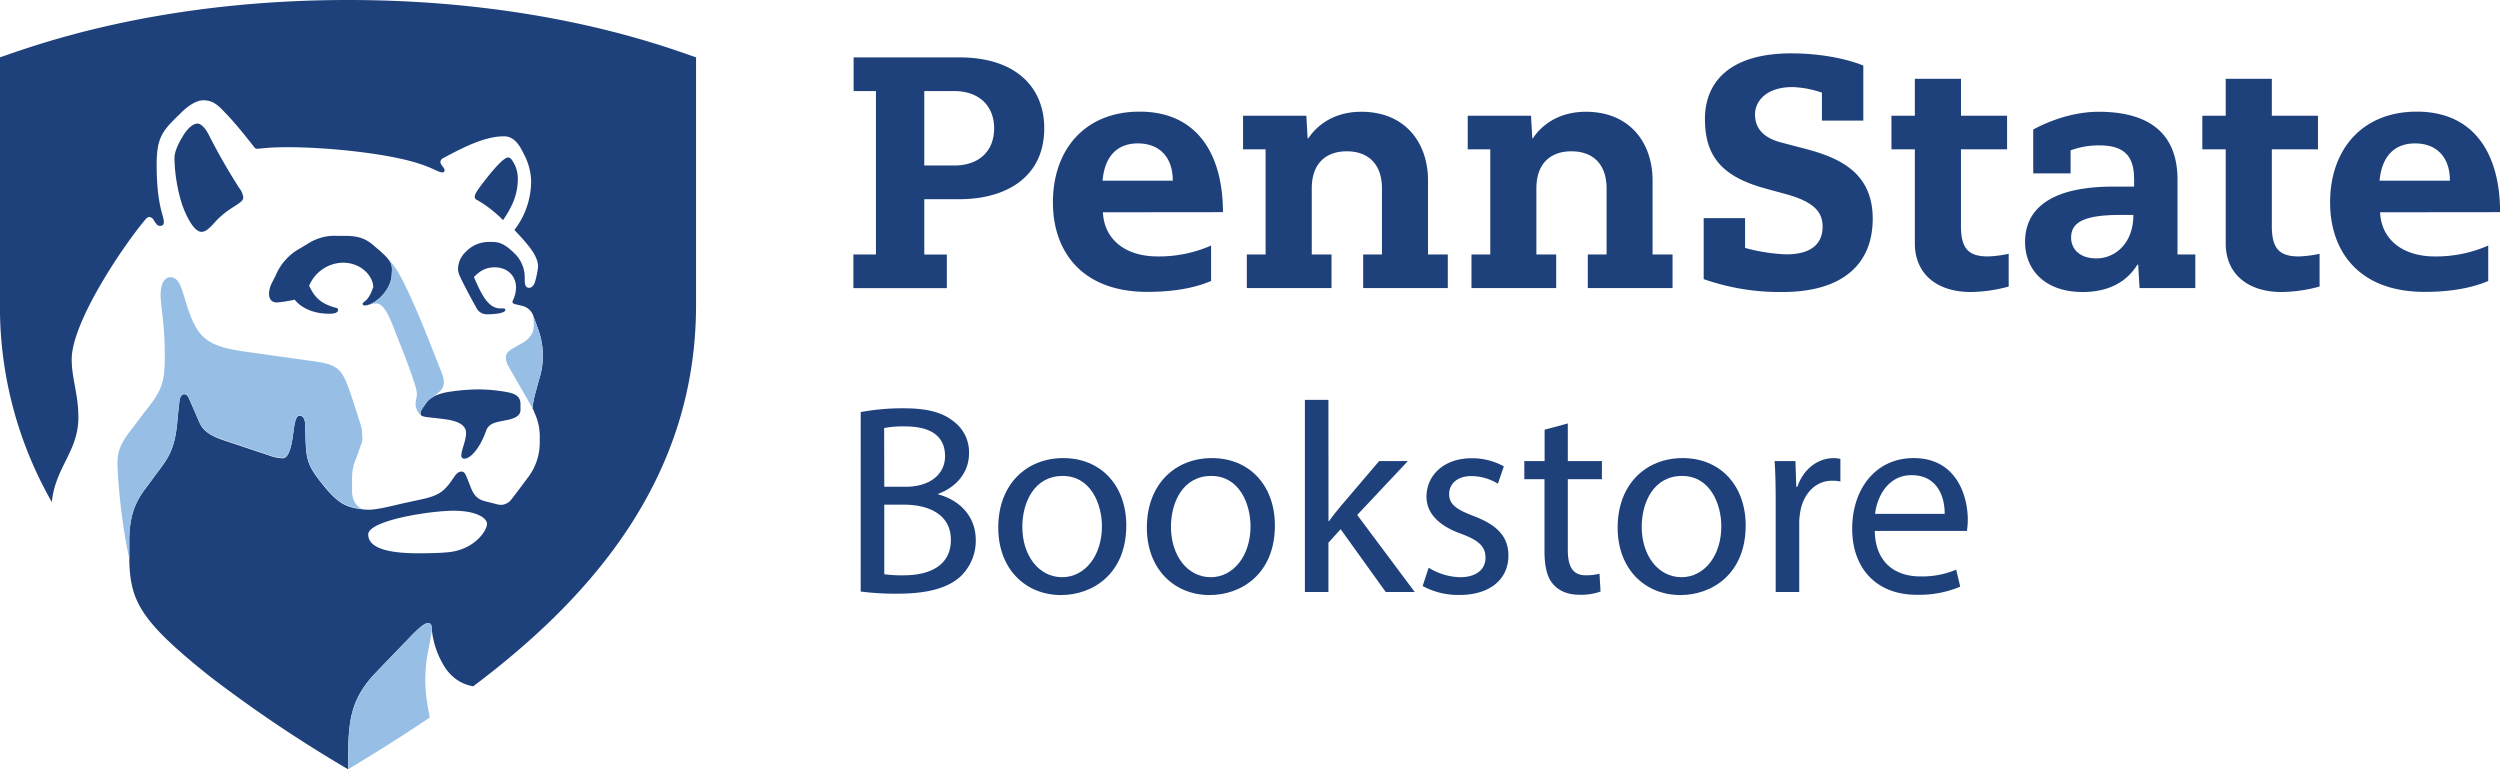 <svg id="Layer_1" data-name="Layer 1" xmlns="http://www.w3.org/2000/svg" viewBox="0 0 775.73 238.7"><defs><style>.cls-1{fill:#1e417c;}.cls-2{fill:#97bee5;}</style></defs><title>penn-state-bookstore-logo</title><path class="cls-1" d="M424,614.09A421.46,421.46,0,0,0,467,643c.13-13-.28-20.66,8.51-29.86,3.56-3.73,7.23-7.52,10.55-10.95,2.49-2.59,4.52-4.52,5.7-4.52.84,0,1.22.44,1.22,1.57a26.3,26.3,0,0,0,3.15,10.52c3.29,6.34,8.15,7.16,9.7,7.52C543.53,589,575,551.84,575,499V422.1c-9.29-3.15-47.44-17.79-108-17.79S368.31,419,359,422.1V499a122,122,0,0,0,16.11,61.11c1-10.68,8.23-15.75,8.23-26.25,0-7.33-2.07-12-2.07-18.09,0-11.09,15-33.91,22.74-43.2.22-.28.73-.93,1.35-.93a1.65,1.65,0,0,1,1.32.91c.79,1.21,1.13,1.85,2,1.85s1.18-.47,1.18-1.23c0-1.93-2.23-5.16-2.23-17.76,0-8.82,2-10.68,7.52-16.05,1-1,4.07-3.93,7-3.93,3.25,0,4.86,1.93,6.87,4,3.38,3.44,8.11,9.55,8.87,10.51a1,1,0,0,0,.87.52c1.57,0,2.88-.47,9.68-.47,12.36,0,31,1.94,40.57,5.08,4.93,1.61,6,2.72,7.26,2.72.64,0,.7-.42.7-.75,0-.62-1.3-1.63-1.3-2.47a1.49,1.49,0,0,1,.91-1.22c7.14-3.84,13.24-6.74,18.81-6.74,3.25,0,4.86,2.81,6.22,5.59a18.89,18.89,0,0,1,2.21,8.07,24.81,24.81,0,0,1-5.19,15.4c1.1,1.14,2.67,2.85,3.62,4,1.69,2,3.73,4.66,3.73,7.41a26.68,26.68,0,0,1-.91,4.53c-.15.66-.73,2-1.88,2s-1.31-1.16-1.35-2.16c0-.21,0-.66,0-.76a10.41,10.41,0,0,0-2.63-7.2c-2.32-2.38-4.45-4.1-7.14-4.1h-.92a9.8,9.8,0,0,0-7.64,3.11,7.25,7.25,0,0,0-2.36,5.35c0,1.33.91,2.92,2.12,5.33.71,1.43,2.54,4.83,3.54,6.59a3.57,3.57,0,0,0,3.25,2.06c3.08,0,5.76-.43,5.76-1.35,0-.25-.14-.47-.56-.47-.18,0-.6,0-1,0-4,0-6.17-5.11-8.19-9.75,1.54-1.5,3.28-3,6.43-3,4,0,6.63,2.69,6.63,6.19a9.18,9.18,0,0,1-.85,3.84,1.92,1.92,0,0,0-.24.72c0,.55.69.66,1.79.91.38.09,1.13.27,1.58.4a4.69,4.69,0,0,1,3,2.77c.35.95,1.15,3.12,1.33,3.64a25.25,25.25,0,0,1,1.73,8.32,23.94,23.94,0,0,1-1.21,8.15c-1.23,4.57-1.78,6.3-2,8.81a9.68,9.68,0,0,1,.65,1.47,17.19,17.19,0,0,1,1.59,7v2.36a17.87,17.87,0,0,1-3.8,10.81c-1.54,2.08-3.74,5-5,6.63a4.22,4.22,0,0,1-3.15,1.69,8.54,8.54,0,0,1-2-.37l-3.11-.78c-2.69-.68-3.68-2.44-4.55-4.81-.13-.35-.54-1.36-.67-1.68-.64-1.65-1-2.7-2-2.7-.77,0-1.5.49-2.26,1.64-2.69,4-4.15,5.51-8.88,6.68-1.66.41-5,1.1-6.89,1.52-2.84.63-7.9,2-10.75,2a17.84,17.84,0,0,1-1.89-.11c-3.89-.55-6.65-.81-11.49-6.58-6.66-8-6-9.07-6.37-19.79,0-1.2-.43-2.69-1.68-2.69s-1.6,2.27-2,5.5c-.47,3.78-1.35,7.71-3.21,7.71a11.81,11.81,0,0,1-4.18-.85c-2.42-.79-8.44-2.82-11.62-3.87-4.31-1.43-8.44-2.56-10.1-6.38-.79-1.8-2.23-5.15-3-6.89-.51-1.22-.89-1.86-1.7-1.86-1.14,0-1.4,1.37-1.53,2.44-.14,1.22-.45,4-.6,5.78-.65,7.47-2.14,10.65-5.3,14.82-1.45,1.91-2.83,3.85-4.44,6C401,560,399,564.48,399.14,573c0,.55,0,3.72,0,5.18.29,12.68,3.51,18.89,24.87,35.91Zm76.5-38.83c-1,.24-3,.73-11.72.73-13.26,0-15.5-3.26-15.5-5.84,0-4.32,19-7.36,26.5-7.36,7.17,0,10.35,2.31,10.35,4.06,0,2-3.24,6.87-9.63,8.41Zm-25.67-81.91c0-3.06-3.44-7.53-9.43-7.53A11.57,11.57,0,0,0,454.94,493c1.28,2.47,2.51,5.08,7.62,6.63.68.2,1.35.22,1.35.8,0,.82-.86,1.23-2.68,1.23-5.79,0-9.23-2.37-10.76-4.37a42.46,42.46,0,0,1-5.4.87c-1.77.07-2.58-1.12-2.58-2.7a7.81,7.81,0,0,1,.91-3.39c.33-.68.69-1.4,1-1.91a17.18,17.18,0,0,1,7.56-8.69c.61-.35,2.21-1.32,3-1.8a15.25,15.25,0,0,1,8.82-2.17h2.61c4.26,0,6.44,1.19,8.33,2.78,3.82,3.21,5.92,5,5.92,7.35,0,2.65-.14,4.68-2.26,7.47-1.82,2.39-4.48,4-6.2,4-.49,0-.63-.26-.63-.53s.4-.55.82-.88c1.41-1.15,2-3.17,2.49-4.29Zm-53.36-17.1c1.32,0,2.32-.87,4.3-3.06,4.44-4.91,8.74-5.57,8.74-7.67a5.86,5.86,0,0,0-1.23-2.83,188.91,188.91,0,0,1-9.58-16.75c-1-1.95-2.35-3.28-3.36-3.28-1.64,0-3.37,1.91-4.37,3.55-1.41,2.31-2.82,4.91-2.82,7.28a51.14,51.14,0,0,0,2.37,14.28c1.6,4.51,3.93,8.48,6,8.48Zm85.86-9.72c-.22-.13-1-.4-1-1.15s.63-1.76,1.9-3.46c2.92-3.92,6.94-8.74,8.41-8.74.73,0,1.17.5,2.06,2.18a9.87,9.87,0,0,1,1,4.25c0,5.22-1.8,8.88-4.58,13a38.68,38.68,0,0,0-7.8-6.1Zm-5.16,79.12c0-1.77,1.46-4.51,1.46-7,0-2.92-3.58-3.84-6.35-4.23-5.85-.81-7.8-.54-7.8-1.83,0-.89.79-1.82,1.85-3.35,1.57-2.26,5.32-3.12,7.31-3.39a63.63,63.63,0,0,1,9-.71,49.54,49.54,0,0,1,8.74.85c3.58.62,4.14,2.12,4.14,3.8v1.68c0,1.69-1.39,2.56-3.88,3.11l-1.93.38c-1.81.38-4.05.73-4.85,3-1.7,4.92-4.67,8.76-6.87,8.67a.92.92,0,0,1-.83-1" transform="translate(-359.02 -404.31)"/><path class="cls-2" d="M491.22,610.49c.31-3.35,1.79-9,1.79-11.23,0-1.13-.38-1.57-1.22-1.57-1.18,0-3.21,1.93-5.7,4.52-3.32,3.43-7,7.22-10.55,10.95-8.79,9.2-8.38,16.86-8.51,29.86,9.78-5.9,18.72-11.56,25.34-16.08-1-5.42-1.8-9.3-1.15-16.45Zm-92.08-32.31c0-1.46,0-4.63,0-5.18-.1-8.52,1.89-13,5.2-17.41,1.61-2.13,3-4.07,4.44-6,3.16-4.17,4.65-7.35,5.3-14.82.15-1.76.46-4.56.6-5.78s.39-2.44,1.53-2.44c.81,0,1.19.64,1.71,1.86.73,1.74,2.17,5.09,3,6.89,1.66,3.82,5.79,4.95,10.11,6.38,3.17,1,9.19,3.08,11.61,3.87a12.08,12.08,0,0,0,4.18.85c1.86,0,2.74-3.93,3.21-7.71.41-3.23.9-5.5,2-5.5s1.64,1.49,1.68,2.69c.4,10.72-.29,11.84,6.37,19.79,4.84,5.77,7.6,6,11.49,6.58-1.44-.43-3.3-2.1-3.3-5.61V552.8a14.68,14.68,0,0,1,1.19-6.11c.45-1,1-2.93,1.47-4.08.85-2,.44-2.47.44-3.85s-.48-2.92-1.64-6.43c-.59-1.8-1.4-4.43-2.17-6.58-2.41-6.73-3.39-8.31-11.44-9.38-2.58-.34-13.87-1.94-16.23-2.28-9-1.28-16.11-1.71-19.79-7.76-4.39-7.23-3.95-16-8.18-16-2,0-3.06,2.24-3.06,5.52,0,3.44,1.29,9,1.29,18.68,0,8.37-.78,10.7-5.66,16.87-1.26,1.59-3,3.95-4,5.31-3.63,4.56-5.24,7.13-5,12.44a180.61,180.61,0,0,0,3.75,29.07ZM496.08,520a7.83,7.83,0,0,1,.65,2.64,3.79,3.79,0,0,1-1.34,3.2c-.56.49-1.18,1-1.74,1.54a6.48,6.48,0,0,0-2.31,1.91c-1.06,1.53-1.85,2.46-1.85,3.35a.77.77,0,0,0,.3.64,4.62,4.62,0,0,1-1.81-3.75c0-1.17.39-1.79.39-2.9a8.47,8.47,0,0,0-.43-2.39c-1.8-6-4.83-13.2-6.7-18.07s-3.41-7.7-5.56-7.7c-1.2,0-2.26.59-3.52.59,1.72,0,4.38-1.58,6.2-4,2.12-2.79,2.26-4.82,2.26-7.47a4.83,4.83,0,0,0-1.36-3.17c2.73,2.78,4.47,6.32,6.32,10.24,4.05,8.58,7.56,18,10.5,25.31Zm28.31-17.93c.35.95,1.15,3.11,1.33,3.64a25.25,25.25,0,0,1,1.73,8.32,23.94,23.94,0,0,1-1.21,8.15c-1.23,4.57-1.78,6.3-2,8.81-.34-.71-6.84-11.92-7.33-12.83a5.86,5.86,0,0,1-.92-2.86c0-1.14.49-1.83,1.88-2.7.83-.52,1.91-1.14,2.64-1.52,3.35-1.71,4.14-3.83,4.15-6.09a19.78,19.78,0,0,0-.29-2.92" transform="translate(-359.02 -404.31)"/><path class="cls-1" d="M924.35,433.06a31.13,31.13,0,0,0-9.11-1.73c-8.33,0-11.65,4.52-11.65,8.5,0,5.22,3.87,7.63,8.34,8.75l7.1,1.86c10,2.66,21.08,6.91,21.08,21.74,0,13.6-8.75,22.74-28.07,22.74a71.29,71.29,0,0,1-24.38-4V472H900.5v9.23a54.73,54.73,0,0,0,12.8,2c7.58,0,11.26-3.16,11.26-8.58,0-4.48-2.53-7.73-11.66-10.18l-6.11-1.68c-14-3.79-18.74-10.51-18.74-21.56,0-11.35,7.57-20.36,26.8-20.36,8.26,0,16.51,1.43,22.34,3.78v17.08H924.35v-8.7ZM1017,471c-11.66,0-15.33,2.45-15.33,7.05,0,3.17,2.25,6.44,7.87,6.44s11.45-4.49,11.45-13.49Zm4.19-11.36c0-7.38-3.59-10.22-10.81-10.22a25.87,25.87,0,0,0-8.87,1.54v7.15h-11.6V444.52c1.91-1.09,10.5-5.53,20.29-5.53,14.89,0,24.48,6.06,24.48,21.05v23.22h5.53v10.43h-17.31l-.42-7.28h-.21c-1.06,1.49-5,8.51-17,8.51s-17.89-7.16-17.89-15.54c0-10.17,7.81-17.17,27.42-17.17h6.42v-2.57Zm-68-30.87h14.31v11.45H981.8v10.43H967.49v23.82c0,7.17,2.51,9.41,8.44,9.41a36.8,36.8,0,0,0,6.37-.82v10.16a46.4,46.4,0,0,1-11.77,1.7c-10.53,0-17.35-5.66-17.35-15.07v-29.2h-7.26V440.22h7.26V428.77Zm96.45,0h14.31v11.45h14.32v10.43h-14.32v23.82c0,7.17,2.51,9.41,8.44,9.41a36.94,36.94,0,0,0,6.38-.82v10.16a46.59,46.59,0,0,1-11.78,1.7c-10.53,0-17.35-5.66-17.35-15.07v-29.2h-7.26V440.22h7.26V428.77ZM821.44,450.65h-7V440.22h19.64l.4,7h.2c.95-1.48,5.61-8.23,16.43-8.23,13.57,0,20.69,9.57,20.69,21.32v22.95H878v10.43H851.7V483.26h5.83V462.78c0-7.45-4.14-11.52-10.93-11.52-6.13,0-10.85,3.45-10.85,11.52v20.48h6.14v10.43H815.61V483.26h5.83V450.65Zm-69.71,0h-7V440.22h19.64l.39,7H765c1-1.48,5.6-8.23,16.42-8.23,13.58,0,20.7,9.57,20.7,21.32v22.95h6.14v10.43H782V483.26h5.83V462.78c0-7.45-4.14-11.52-10.93-11.52-6.13,0-10.85,3.45-10.85,11.52v20.48h6.13v10.43H745.9V483.26h5.83V450.65Zm367.48,9.71c0-7.36-4.19-11.55-10.83-11.55s-10.33,4.29-11,11.55Zm-21.67,9.82c.4,8.48,7,13.7,17,13.7a40.18,40.18,0,0,0,16.56-3.38v11c-2.18.88-8.14,3.38-19.73,3.38-20.65,0-29.34-12.88-29.34-27.71,0-16.66,10.12-28.22,26.89-28.22,18.4,0,25.86,13.91,25.86,31.19Zm-374.62-9.82c0-7.36-4.19-11.55-10.84-11.55s-10.32,4.29-10.94,11.55Zm-21.68,9.82c.41,8.48,7,13.7,17,13.7a40.19,40.19,0,0,0,16.57-3.38v11c-2.18.88-8.14,3.38-19.74,3.38-20.65,0-29.34-12.88-29.34-27.71,0-16.66,10.12-28.22,26.89-28.22,18.4,0,25.87,13.91,25.87,31.19Zm-46.09-14.52c7.47,0,12.34-4.29,12.34-11.55,0-6.59-4.26-11.55-12.54-11.55h-9.13v23.1Zm-24.26-23.1h-7V422.12h32.85c17.28,0,26.3,9.08,26.3,22,0,15.33-12.08,22-26.3,22H645.82v17.17h7v10.43h-29V483.26h7v-50.7Z" transform="translate(-359.02 -404.31)"/><path class="cls-1" d="M626.09,532.17A71.09,71.09,0,0,1,639.45,531c7.31,0,12,1.26,15.54,4.12a11.86,11.86,0,0,1,4.7,10c0,5.46-3.61,10.24-9.57,12.43v.17c5.37,1.34,11.67,5.79,11.67,14.19A15.28,15.28,0,0,1,657,583.24c-4,3.61-10.34,5.29-19.58,5.29a84.87,84.87,0,0,1-11.34-.67Zm7.31,23.18H640c7.73,0,12.26-4,12.26-9.49,0-6.63-5-9.24-12.43-9.24a30.69,30.69,0,0,0-6.47.51Zm0,27.14a39.45,39.45,0,0,0,6.13.33c7.56,0,14.54-2.77,14.54-11,0-7.73-6.64-10.92-14.62-10.92H633.4Z" transform="translate(-359.02 -404.31)"/><path class="cls-1" d="M708.5,567.37c0,15-10.42,21.58-20.25,21.58-11,0-19.48-8.06-19.48-20.91,0-13.61,8.9-21.59,20.16-21.59C700.6,546.45,708.5,554.93,708.5,567.37Zm-32.26.42c0,8.9,5.13,15.62,12.35,15.62,7.06,0,12.35-6.64,12.35-15.79,0-6.89-3.45-15.63-12.18-15.63S676.24,560.06,676.24,567.79Z" transform="translate(-359.02 -404.31)"/><path class="cls-1" d="M754.61,567.37c0,15-10.41,21.58-20.24,21.58-11,0-19.49-8.06-19.49-20.91,0-13.61,8.91-21.59,20.16-21.59C746.72,546.45,754.61,554.93,754.61,567.37Zm-32.25.42c0,8.9,5.12,15.62,12.35,15.62,7,0,12.34-6.64,12.34-15.79,0-6.89-3.44-15.63-12.18-15.63S722.36,560.06,722.36,567.79Z" transform="translate(-359.02 -404.31)"/><path class="cls-1" d="M771.24,566h.17c1-1.43,2.44-3.19,3.61-4.62l11.93-14h8.91l-15.71,16.72L798,588h-9l-14-19.49-3.78,4.2V588h-7.3V528.39h7.3Z" transform="translate(-359.02 -404.31)"/><path class="cls-1" d="M802.32,580.47a19.38,19.38,0,0,0,9.75,2.94c5.37,0,7.89-2.69,7.89-6,0-3.53-2.1-5.46-7.56-7.47-7.3-2.61-10.75-6.64-10.75-11.51,0-6.55,5.29-11.93,14-11.93a20.35,20.35,0,0,1,10,2.52l-1.85,5.38a15.83,15.83,0,0,0-8.32-2.36c-4.37,0-6.8,2.52-6.8,5.55,0,3.36,2.43,4.87,7.73,6.89,7,2.68,10.66,6.21,10.66,12.26,0,7.14-5.54,12.18-15.2,12.18a23.16,23.16,0,0,1-11.42-2.77Z" transform="translate(-359.02 -404.31)"/><path class="cls-1" d="M845.5,535.7v11.67h10.58V553H845.5v21.93c0,5,1.43,7.89,5.54,7.89a16.61,16.61,0,0,0,4.29-.5l.33,5.54a18,18,0,0,1-6.55,1c-3.44,0-6.21-1.09-8-3.11-2.1-2.18-2.85-5.79-2.85-10.58V553H832v-5.63h6.3v-9.74Z" transform="translate(-359.02 -404.31)"/><path class="cls-1" d="M900.69,567.37c0,15-10.42,21.58-20.25,21.58-11,0-19.48-8.06-19.48-20.91,0-13.61,8.9-21.59,20.16-21.59C892.79,546.45,900.69,554.93,900.69,567.37Zm-32.26.42c0,8.9,5.13,15.62,12.35,15.62,7.06,0,12.35-6.64,12.35-15.79,0-6.89-3.45-15.63-12.18-15.63S868.43,560.06,868.43,567.79Z" transform="translate(-359.02 -404.31)"/><path class="cls-1" d="M910,560.06c0-4.79-.08-8.91-.33-12.69h6.46l.26,8h.33c1.85-5.46,6.3-8.9,11.26-8.9a7.91,7.91,0,0,1,2.1.25v7a11.6,11.6,0,0,0-2.52-.25c-5.21,0-8.91,4-9.91,9.49a20.67,20.67,0,0,0-.34,3.45V588H910Z" transform="translate(-359.02 -404.31)"/><path class="cls-1" d="M940.75,569.05c.17,10,6.56,14.11,14,14.11a26.88,26.88,0,0,0,11.26-2.1l1.25,5.29a32.82,32.82,0,0,1-13.52,2.52c-12.52,0-20-8.23-20-20.5s7.22-21.92,19.07-21.92c13.27,0,16.8,11.68,16.8,19.15a26.63,26.63,0,0,1-.26,3.45Zm21.68-5.3c.08-4.7-1.93-12-10.25-12-7.48,0-10.75,6.89-11.34,12Z" transform="translate(-359.02 -404.31)"/></svg>